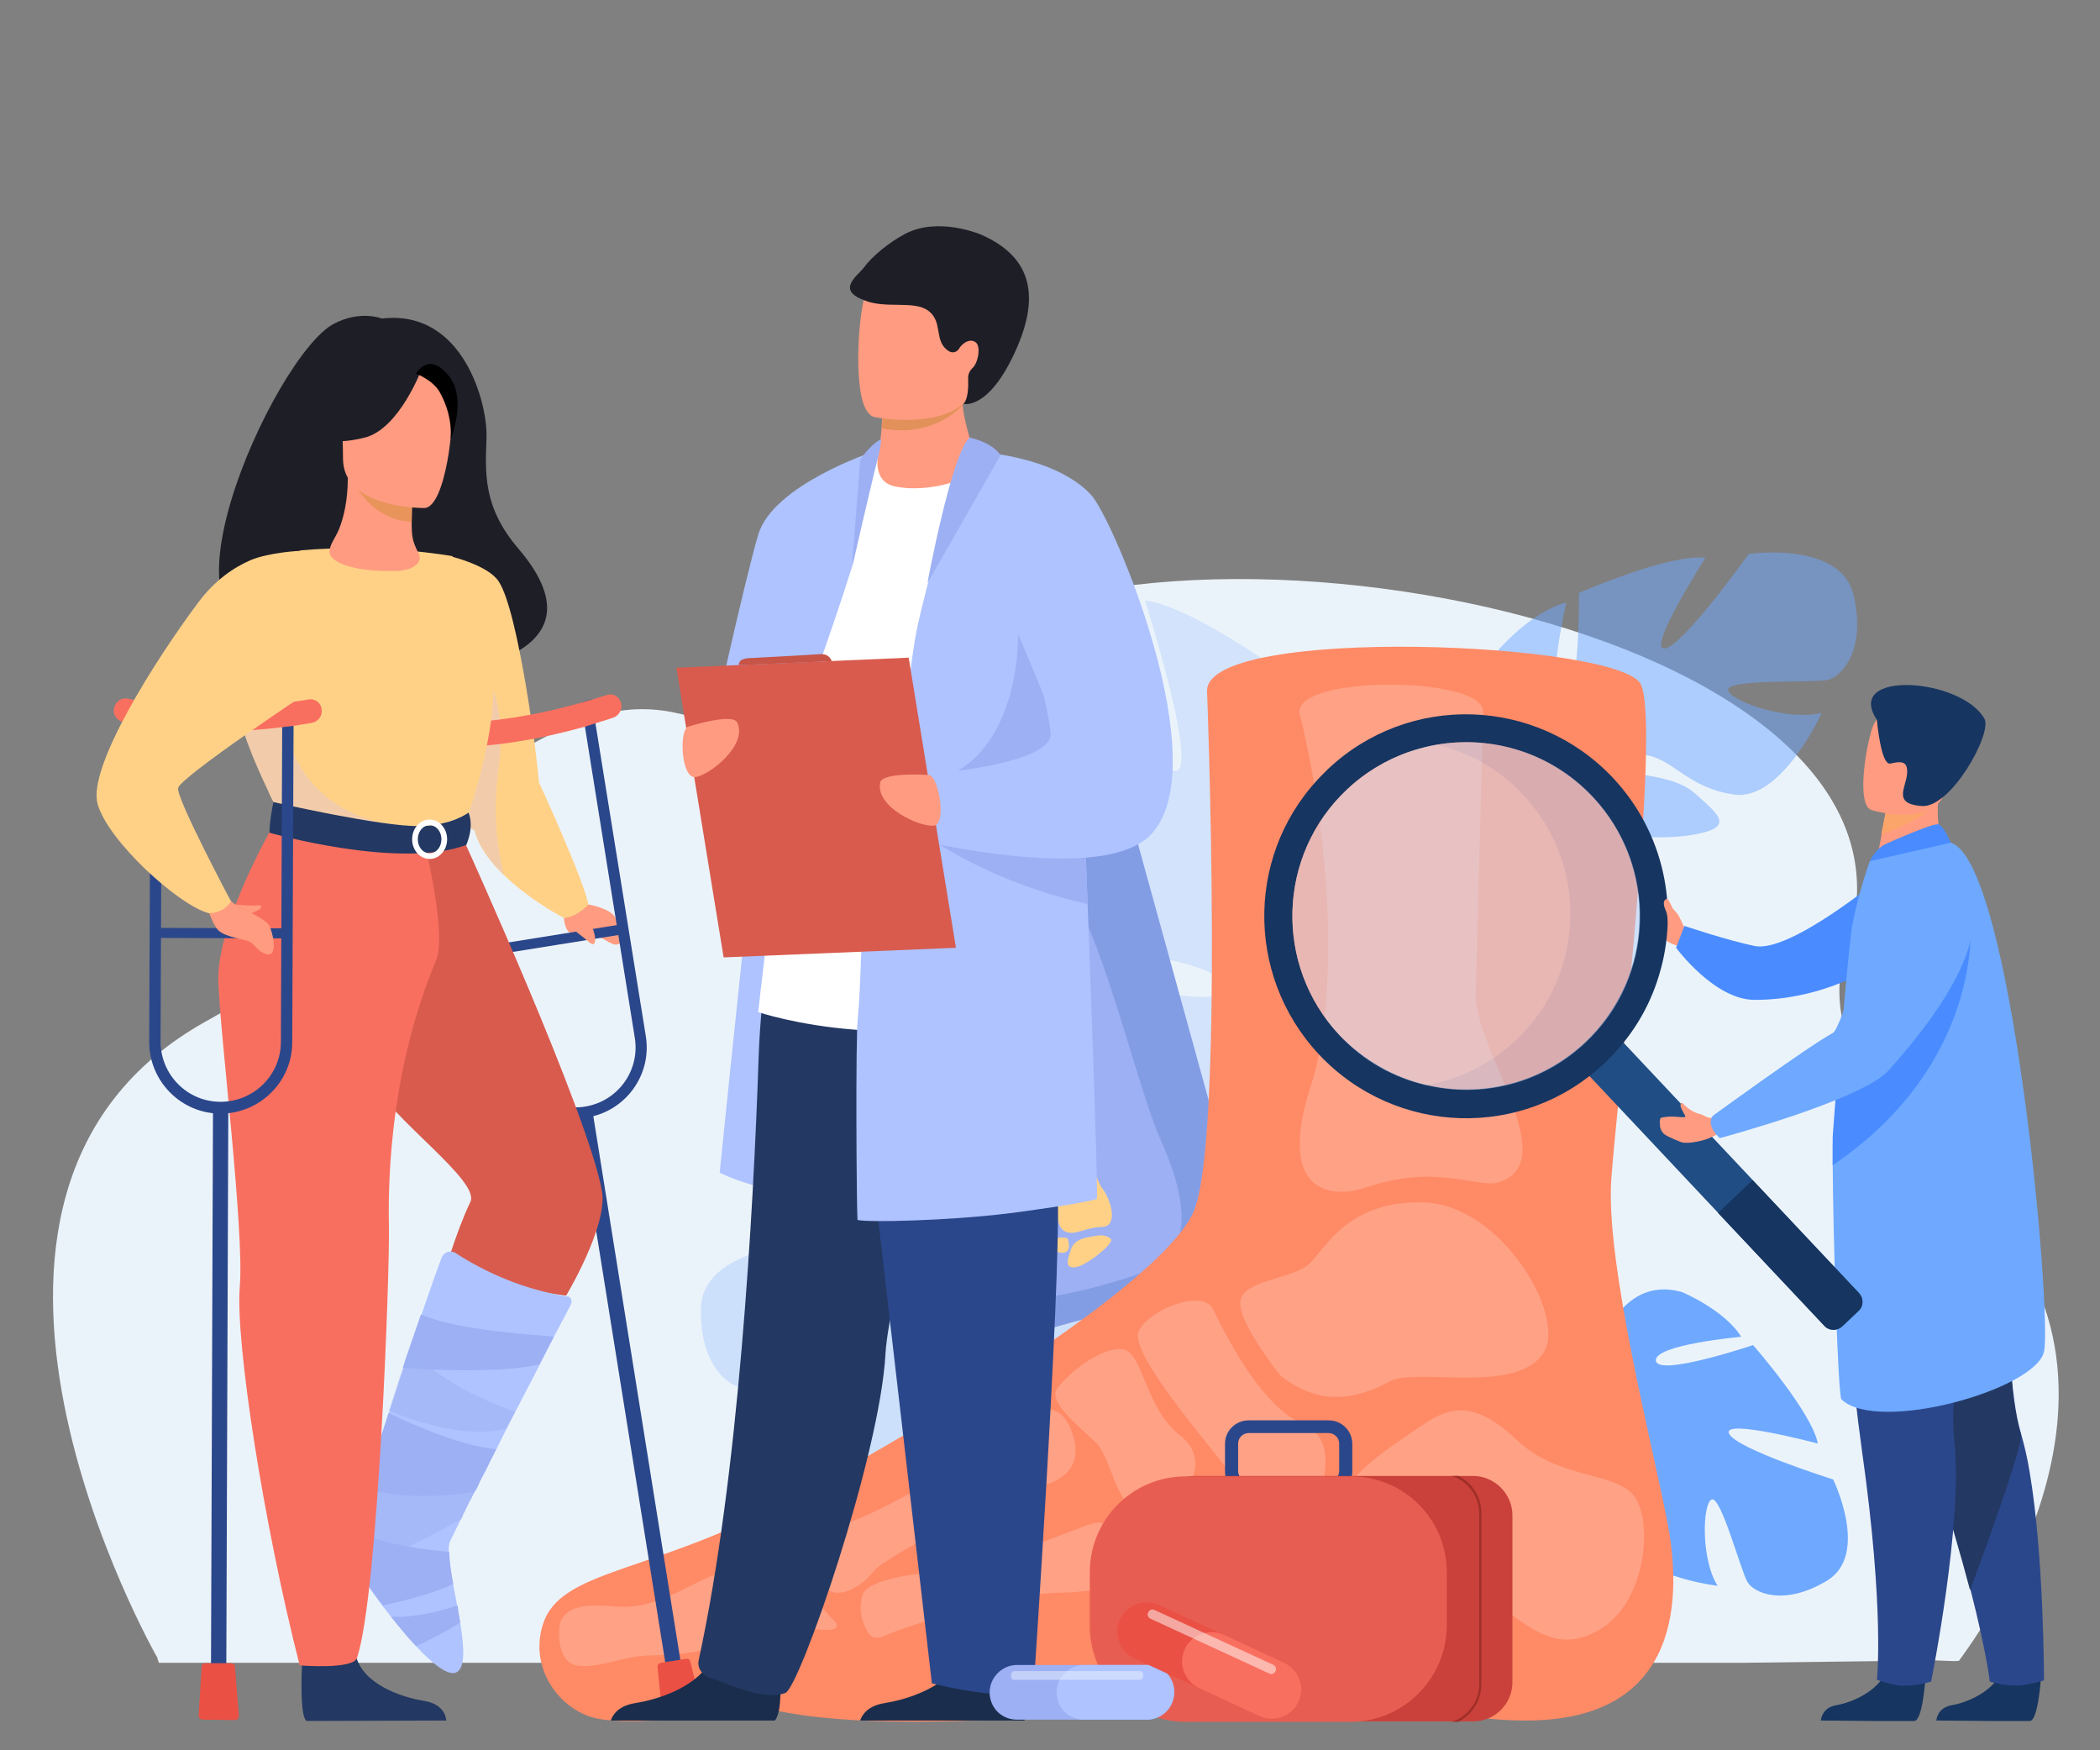 <?xml version="1.0" encoding="utf-8"?>
<!-- Generator: Adobe Illustrator 23.0.3, SVG Export Plug-In . SVG Version: 6.00 Build 0)  -->
<svg version="1.1" id="Calque_1" xmlns="http://www.w3.org/2000/svg" xmlns:xlink="http://www.w3.org/1999/xlink" x="0px" y="0px"
	 viewBox="0 0 480 400" style="enable-background:new 0 0 480 400;" xml:space="preserve">
<rect x="0" y="0" width="480" height="400" fill="#808080" stroke="none"/>
<style type="text/css">
	.st0{fill:#EBF3FA;}
	.st1{fill:#CDE0FB;}
	.st2{opacity:0.2;fill:#6EA9FF;enable-background:new    ;}
	.st3{opacity:0.5;fill:#6EA9FF;enable-background:new    ;}
	.st4{fill:#6EA9FF;}
	.st5{fill:#839DE5;}
	.st6{fill:#9DB0F4;}
	.st7{fill:#FFD187;}
	.st8{fill:#FF8A66;}
	.st9{opacity:0.4;}
	.st10{opacity:0.5;fill:#FFFFFF;enable-background:new    ;}
	.st11{fill:#FF9B80;}
	.st12{fill:#4A8CFF;}
	.st13{fill:#163560;}
	.st14{fill:#2B478B;}
	.st15{fill:#233862;}
	.st16{fill:#FCA56B;}
	.st17{fill:#1F4D84;}
	.st18{opacity:0.5;}
	.st19{fill:#B3CFF9;}
	.st20{fill:#D2E4FF;}
	.st21{fill:#1E1E27;}
	.st22{fill:#F2CCAA;}
	.st23{fill:#F96F5F;}
	.st24{fill:#EA5044;}
	.st25{fill:#D85B4E;}
	.st26{fill:#AEC3FF;}
	.st27{opacity:0.5;fill:#9DB0F4;enable-background:new    ;}
	.st28{fill:#FFFFFF;}
	.st29{fill:#E8945B;}
	.st30{fill:#1A2D4C;}
	.st31{fill:#E2915A;}
	.st32{fill:#C65447;}
	.st33{fill:#C9413A;}
	.st34{fill:#A02E28;}
	.st35{fill:#E85D52;}
	.st36{opacity:0.4;fill:#FFFFFF;enable-background:new    ;}
</style>
<path class="st0" d="M447.8,379.5c-0.2,0.4-8.6-0.4-8.7,0l-40.2,0.5h-13.2H267.8h-34.4h-90.7h-37.9H36.3c0,0-0.1-0.3-0.3-0.9V379
	v-0.1c-0.2-0.3-60.4-105.7,11.1-145.5c62.2-34.7,47.6-52,82.4-67.3c35.9-15.7,38,22.2,81.6-15.2c49.3-42.3,237-9,210.9,66.2
	c-7.1,20.6,11.5,42.1,24.2,52.5C499.9,313.5,448.1,378.8,447.8,379.5z"/>
<path class="st1" d="M160.2,299c0.3-13.3,22.3-14.6,22.3-14.6s19.7,18.3,24,17.8s-13.8-19-13.8-19c7.9-2.8,30.9,2.1,30.9,2.1
	s5,25.8,9,24.3S227,287,227,287c8.4,0.4,17.9,7.7,17.9,7.7c12.8,12.6-4.1,28.3-4.1,28.3s1.9,8.9,9.9,17.7l0,0c0,0,1.7,1.6,3.7,4.4
	l-2.1,0.5c-0.3-0.5-0.6-1-1-1.5l0,0l0,0c-0.2-0.3-0.6-0.7-1-1.2l0,0l0,0c-1-1.1-1.6-1.9-2.1-2.6l0,0c-2.9-3.5-7-8-9.2-8.7
	c0,0,0.2-0.4,0.2-1.1c-0.1,0.3-0.1,0.7-0.2,1.1c-1.7,8.7-19.6,14.5-30.3,14.9s-6.9-3.5-2.6-9.5c4.3-6,16.1-7.6,19-10.2
	c2.9-2.7-2.5-3.3-9.1-1.1c-6.6,2.2-8.4,9.8-19,13.5c-10.7,3.7-24.1-14.8-24.1-14.8c8.1,0.5,20.6-7,20.5-9.7s-20.1,2.5-23.4,2.4
	C166.9,317.2,159.9,312.3,160.2,299z"/>
<path class="st2" d="M200.9,136.3c10.5-19.8,44.6-5.1,44.6-5.1s15.8,42.4,22.6,44.9c6.8,2.5-6.4-38.9-6.4-38.9
	c13.9,1.8,44.8,26.4,44.8,26.4s-12,42.5-4.7,43.3c7.2,0.7,8.7-38.2,8.7-38.2c12.3,6.9,21.1,25.1,21.1,25.1
	c9.7,28.5-27.4,39.5-27.4,39.5s-3.8,14.8,1.5,34.1l0,0c0,0,1.4,3.6,2.3,9.5l-3.6-0.8c-0.1-1-0.2-2-0.3-3l0,0l0,0
	c-0.1-0.6-0.3-1.5-0.5-2.5l0,0l0,0c-0.6-2.4-1-4.2-1.2-5.4l0,0c-1.8-7.5-4.5-17.4-7.2-19.9c0,0,0.5-0.5,1.1-1.5
	c-0.4,0.5-0.7,1-1.1,1.5c-9.1,11.8-40.4,7-56.7-0.4s-7.8-10.5,3.2-16.3c11-5.7,29.9,0.7,36.3-1.1s-1.2-6.7-12.9-8.5
	c-11.6-1.7-19.9,8.4-38.8,6c-18.8-2.4-25-40.3-25-40.3c11.8,6.8,36.3,5,38.2,0.8s-32-11.4-37-14
	C197.2,168.8,190.4,156.1,200.9,136.3z"/>
<path class="st3" d="M423.7,136.1c-2.9-12.6-24-9.5-24-9.5s-15.1,21.2-19.2,21.6c-4.2,0.4,9.3-20.7,9.3-20.7c-8-1.1-28.9,8-28.9,8
	s0.3,25.5-3.8,24.8c-4.1-0.7,0.9-22.6,0.9-22.6c-7.9,2-15.5,10.8-15.5,10.8c-9.6,14.4,9.4,26.1,9.4,26.1s-0.1,8.8-5.9,18.7l0,0
	c0,0-1.3,1.8-2.7,4.9l2.1,0.1c0.2-0.6,0.4-1.1,0.6-1.6l0,0l0,0c0.2-0.3,0.4-0.8,0.7-1.3l0,0l0,0c0.7-1.2,1.2-2.2,1.5-2.8l0,0
	c2.1-3.9,5.1-9,7-10c0,0-0.2-0.3-0.4-1c0.1,0.3,0.3,0.6,0.4,1c3.3,7.9,21.4,9.9,31.6,8.2s5.9-4.7,0.6-9.5s-16.7-4-20-6
	c-3.3-1.9,1.7-3.6,8.4-2.8c6.7,0.8,9.8,7.6,20.7,9.1c10.8,1.4,19.9-18.7,19.9-18.7c-7.6,2-20.9-2.6-21.4-5.2
	c-0.4-2.6,19.5-1.6,22.7-2.3C420.9,154.7,426.6,148.7,423.7,136.1z"/>
<path class="st4" d="M417.5,361.3c10-5.9,1.5-23.2,1.5-23.2s-22.3-7-23.8-10.5s20.3,2.3,20.3,2.3c-1.3-7.1-14.8-22.5-14.8-22.5
	s-21.7,7.3-22.2,3.6c-0.6-3.7,19.5-5.5,19.5-5.5c-3.9-6.2-13.5-10.2-13.5-10.2c-15-4.3-19.7,15.2-19.7,15.2s-7.6,2.4-17.6,0.1l0,0
	c0,0-1.9-0.6-5-0.9l0.5,1.8c0.5,0,1.1,0,1.6,0.1l0,0l0,0c0.3,0,0.8,0.1,1.3,0.2l0,0l0,0c1.3,0.3,2.2,0.4,2.8,0.5l0,0
	c3.9,0.7,9.1,1.9,10.5,3.2c0,0,0.2-0.3,0.7-0.6c-0.2,0.2-0.5,0.4-0.7,0.6c-5.8,5-2.6,21.1,1.7,29.3c4.3,8.2,5.7,3.7,8.3-2.1
	c2.7-5.8-1.1-15.4-0.4-18.8c0.8-3.4,3.5,0.5,4.7,6.4c1.2,6-3.8,10.5-2.1,20.2c1.8,9.7,21.5,11.9,21.5,11.9
	c-3.8-5.9-3.5-18.6-1.4-19.7s6.7,16.3,8.2,18.8C400.8,364,407.6,367.2,417.5,361.3z"/>
<g>
	
		<rect x="196.4" y="185.5" transform="matrix(0.964 -0.266 0.266 0.964 -56.546 71.302)" class="st5" width="76.5" height="117.3"/>
	<path class="st6" d="M231.3,193.9c-0.9,0.2-11.6,1.9-21.3,6.5s-4.9,24.1-2,41.6s11.9,53.5,20.9,54.8c9,1.4,26.5-3.8,33.5-6.4
		s11.5-10.6,3.1-29.4C257.2,242.2,247.7,189.3,231.3,193.9z"/>
	<g>
		<path class="st7" d="M220.3,203.6c0,0,5.3,5.4,7.8,14.1c2.6,8.7,14.6,52.3,13.9,55.5c-0.7,3.2-0.6,7.4,1.6,8.3
			c2.2,0.9,4.5-1,8.3-1.1s2.1-6.3-0.1-9c-2.2-2.7-16.4-49.3-17.9-57.6s1.5-13-1.2-14.4s-2.8,1.3-6.2,1.6
			C222.9,201.3,219.8,199.9,220.3,203.6z"/>
		<path class="st7" d="M221.4,207.9c0,0-1-3.1-2.8-2.9c-1.7,0.2-3.1,0.8-2.7,2.5C216.3,209.1,221.1,209.5,221.4,207.9z"/>
		<path class="st7" d="M217.1,212.3c0,0,5.3,9.2,8.3,22.6c3,13.5,11.1,38.4,11.2,40.5c0.1,2.1,1.1,2.3,2.3,1.5
			c1.2-0.9-0.1-1.7-0.7-2.7c-0.6-1-16.4-57.3-16.6-59.6c-0.2-2.3-0.3-3.8-1.7-3.5C218.7,211.5,216.7,211.5,217.1,212.3z"/>
		<path class="st7" d="M254,283.3c0,0-0.8-1.3-3.3-0.9s-5.1,0.7-5.9,3.1c-0.8,2.4-1.5,4.4,1,4.1C248.3,289.3,254.2,284.5,254,283.3z
			"/>
		<path class="st7" d="M240.1,283.1c0.3,0,3.7-0.7,4,0.1c0.2,0.9,0.8,3-1.2,3.1C240.9,286.5,238.3,283.4,240.1,283.1z"/>
	</g>
</g>
<g>
	<path class="st8" d="M275.9,157.9c0,0,4,104-3.2,119.3c-7.2,15.3-53.7,44.9-93,65.9c-30.9,16.6-51.6,15.5-55.6,28.1
		c-3.4,10.6,4.5,20.4,13.2,21.7c13.3,2,34.5-3.3,39.1-2.2c17.5,4,44.7,3,71.7,1.1c11.7-0.8,22.3-2.8,33.5-5.3
		c22.9-5.2,42.2,6.8,67.4,6.7c35.8-0.1,35.3-29,32.1-45.4c-3.1-16.4-14.2-59.3-12.8-78.4c1.4-19.2,11.3-102.6,6.8-112.9
		C370.9,146.7,275.7,142.7,275.9,157.9z"/>
	<g class="st9">
		<path class="st10" d="M297.1,163.2c7.8,32.3,8.5,66.6,2.5,85c-8.3,25.7,5.9,25.5,12.6,23.2c16.6-5.7,25.7,0.5,30.7-1.3
			c14.3-5.1-6-30.4-5.6-43.1c0.4-12.7,1.5-57.6,1.7-64.3C339.4,154.4,295,154.2,297.1,163.2z"/>
		<path class="st10" d="M292.7,314.4c0,0-10.9-13.5-9-17.8s12-4.4,15.6-7.8s8.8-14.6,26.3-14s32.4,25.8,27.3,34.2
			c-6,9.9-29,3.4-35.2,6.7C311.4,319,302.5,322.2,292.7,314.4z"/>
		<path class="st10" d="M230.9,326.9c0,0-24.4,17.1-38.3,21.5c-13.9,4.4-5.9,10.6-3.9,14.1c2.1,3.5,8.2,0.3,10.9-3.3
			c2.7-3.6,31.2-18,37.6-19.4s10.6-5.2,7.7-12.8C242.1,319.3,235.7,321.8,230.9,326.9z"/>
		<path class="st10" d="M165,359.4c-6,1.4-14,8.3-23.4,7.8c-3.7-0.2-11-1.4-13.3,3c-0.9,1.8-1.2,10,4,10.5c5.3,0.5,9.8-2.3,16.8-2.4
			s19.4-1.2,19.8-6.5C169.3,366.5,168.4,358.7,165,359.4z"/>
		<path class="st10" d="M308.5,339.9c0,0-5.5,7.9-1.8,12.8c3.6,4.9,17.1,2,29,9.4c12,7.4,18.4,17,29.8,10.4s12.6-26.8,7.2-31.5
			s-16.9-3.3-26.1-12s-14.9-7.8-21.2-3.5C319.1,329.7,309.5,336.1,308.5,339.9z"/>
		<path class="st10" d="M241.6,317.4c2.5-3.5,9.6-9.3,14.7-9.1c5,0.2,5.2,13.4,13.5,19.8c7,5.4,2.4,14.7-6.2,17
			c-8.6,2.4-8.9-11.2-13.1-15.4C247.5,326.7,239.4,320.5,241.6,317.4z"/>
		<path class="st10" d="M277.2,299c0,0,9.8,21.9,20.2,26.2c10.4,4.4,2.9,16.6,3.7,24.7s0.6,12-8.4,12.2s-5.9-17.7-10.7-24.4
			c-4.8-6.7-24.3-28.6-21.7-33.6C262.9,299.2,274.5,294.6,277.2,299z"/>
		<path class="st10" d="M197.2,364.5c0,0-1.2,3,0.2,6.5s2.4,4,5.6,2.5c3.1-1.4,26.5-9.3,39-9.5c12.5-0.3,18-2.9,14.8-8.8
			c-3.1-5.9-3.7-8.3-7.8-6.8c-4.1,1.4-25.8,10.3-35.7,11C203.5,360,197.5,362.4,197.2,364.5z"/>
		<path class="st10" d="M190.7,370.4c0,0-5.9-5.8-7.4-10s-2.7-3.9-5.2-3.3s-7.3,0.1-6.9,1.6c0.4,1.5,3.9,13.1,7.6,14.5
			c3.8,1.4,5.5-1.2,8.6-0.8S192.3,372.1,190.7,370.4z"/>
	</g>
</g>
<g>
	<path class="st11" d="M385,212c0,0-0.8-1.8-1.3-2.7s-2.8-3.4-3.2-2.8c-0.4,0.6-1.9,4.5-1.1,5.5c0.8,1.1-0.1,3,4,4.1L385,212z"/>
	<path class="st12" d="M430,200.5c0,0-20.8,17.3-28.9,15.7c-6.3-1.3-16.1-4.6-16.1-4.6l-1.9,5c0,0,8.7,11.8,17.8,11.9
		c14.2,0.1,24.7-6.2,24.7-6.2L430,200.5z"/>
	<path class="st13" d="M466.5,383.4c0,0-0.6,9.7-2.5,9.9c-0.3,0-9.5,0-9.5,0l-11.9-0.1c0,0,0.1-2.9,3.5-3.5c3.5-0.6,9.3-3,11.4-7.6
		C459.7,377.3,466.5,383.4,466.5,383.4z"/>
	<path class="st14" d="M467.2,384c0,0-3.6,1.2-6.4,1.2c-3.1,0-6-0.9-6-0.9s-0.7-6.6-4.4-21c-2-7.6-4.8-17.3-8.7-29.5
		c-11-33.5-14.4-53.1-14.7-54.9c0-0.1,0-0.1,0-0.1l0,0l33.8-14.9c0,0-4.2,46.2,1.2,63.9c0.7,2.5,1.4,5.4,1.9,8.5
		C467.2,355.5,467.2,384,467.2,384z"/>
	<path class="st15" d="M450.3,363.4c-2-7.6-4.8-17.3-8.7-29.5c-11-33.5-14.4-53.1-14.7-54.9c0-0.1,0-0.1,0-0.2l33.8-14.9
		c0,0-4.2,46.2,1.2,63.9C462.7,330.3,450.3,363.4,450.3,363.4z"/>
	<path class="st13" d="M440.1,383.4c0,0-0.6,9.7-2.5,9.9c-0.3,0-9.5,0-9.5,0l-11.9-0.1c0,0,0.1-2.9,3.5-3.5c3.5-0.6,9.3-3,11.4-7.6
		C433.3,377.3,440.1,383.4,440.1,383.4z"/>
	<path class="st14" d="M420.9,265c0,0-0.4,29.9,4.7,66.6c5.2,36.7,3.4,52.3,3.4,52.3s3.6,1.2,5,1.3c3.7,0.3,7.4-0.9,7.4-0.9
		s7.4-36.7,5.3-55.1s10.1-63.1,10.1-63.1L420.9,265z"/>
	<path class="st11" d="M444.9,195l-6.6,4.3l-9.5-1.8c0.1-0.8,0.8-4,1.3-6.9c0-0.2,0.1-0.3,0.1-0.5c0.5-2.5,0.9-4.6,0.9-4.6l8.9-3.9
		l3.3-1.5c0,0.1-0.3,2.7-0.3,3.1C442.4,190.3,444.9,195,444.9,195z"/>
	<path class="st4" d="M418.9,266.3c0.1,15.8,1.2,52.7,2,53.5c8.2,7.9,44.4-2.2,46.3-10.9c1.9-8.7-7.3-112.1-21.3-116.3
		c-2.9-0.9-18.5,4.2-18.5,4.2s-2.4,6.4-4,14.5c-0.6,3-2.5,24.6-3.7,38.9c-0.3,3.8-0.5,7.2-0.7,9.5
		C418.9,260.7,418.9,263.1,418.9,266.3z"/>
	<path class="st16" d="M442.3,183.5c-2,3.3-9.3,6.2-12.3,7.2c0-0.2,0.1-0.3,0.1-0.5c0.5-2.5,0.9-4.6,0.9-4.6l8.9-3.9
		C442,181.7,443.2,182.1,442.3,183.5z"/>
	<path class="st11" d="M427.7,185.1c0,0,14.4,4.5,17-4.5c2.7-9,6.3-14.5-2.8-17.7c-9.1-3.2-11.9-0.3-13.5,2.4
		C426.9,168.1,424,183.7,427.7,185.1z"/>
	<path class="st13" d="M429,164.5c0,0,0.9,10.5,3.1,10s4.1-0.8,3.8,2.4c-0.3,3.2-3.3,6.8,3.3,7.3c6.7,0.6,16.2-16.6,14.4-19.9
		C448.4,154.9,421.4,153,429,164.5z"/>
	<path class="st12" d="M431.2,192.8c0.2-0.1,10.7-4.8,11.9-4.4c1.2,0.4,2.8,4.2,2.8,4.2l-18.5,4.2
		C427.3,196.8,428.8,193.8,431.2,192.8z"/>
	<g>
		<path class="st17" d="M361.6,244.1L417,303c1.1,1.2,2.9,1.2,4.1,0.1l3.7-3.5c1.2-1.1,1.2-2.9,0.1-4.1l-55.4-58.9
			c-1.1-1.2-2.9-1.2-4.1-0.1l-3.7,3.5C360.6,241.1,360.5,242.9,361.6,244.1z"/>
		<path class="st13" d="M392.7,277.2L417,303c1.1,1.2,2.9,1.2,4.1,0.1l3.7-3.5c1.2-1.1,1.2-2.9,0.1-4.1l-24.3-25.8L392.7,277.2z"/>
		<path class="st13" d="M301.5,241c17.5,18.6,46.7,19.5,65.2,2c6.1-5.7,10.3-12.7,12.5-20.1c4.7-15.3,1.2-32.6-10.5-45.1
			c-17.5-18.6-46.7-19.5-65.2-2c-0.2,0.2-0.5,0.5-0.7,0.7C284.9,194,284.3,222.6,301.5,241z M307.9,180.4c4.1-3.9,8.9-6.7,13.9-8.5
			c2.1-0.7,4.3-1.3,6.5-1.7c12.7-2.2,26.2,1.8,35.7,11.9c8.1,8.6,11.6,19.9,10.6,30.8c-0.8,9.3-5,18.4-12.3,25.3
			c-10.1,9.5-23.9,12.7-36.4,9.7c-7.3-1.7-14.2-5.6-19.8-11.4C291.2,220.6,291.9,195.4,307.9,180.4z"/>
		<g class="st18">
			<path class="st19" d="M306.2,236.6c5.5,5.9,12.4,9.7,19.8,11.4c12.6,3,26.3-0.2,36.4-9.7c16-15,16.7-40.2,1.7-56.2
				c-9.5-10.1-23-14.1-35.8-11.9c-7.4,1.3-14.5,4.7-20.4,10.2C291.9,195.4,291.2,220.6,306.2,236.6z"/>
			<path class="st20" d="M306.2,236.6c5.5,5.9,12.4,9.7,19.8,11.4c7.4-1.3,14.5-4.7,20.4-10.2c16-15,16.8-40.2,1.7-56.2
				c-5.5-5.9-12.4-9.7-19.7-11.4c-7.4,1.3-14.5,4.7-20.4,10.2C291.9,195.4,291.2,220.6,306.2,236.6z"/>
		</g>
	</g>
	<path class="st12" d="M418.9,266.3c34.3-23.2,31.5-55.2,31.5-55.2c-13.4,7.6-26.7,25.4-30.8,39.2c-0.3,3.8-0.5,7.2-0.7,9.5
		C418.9,260.7,418.9,263.1,418.9,266.3z"/>
	<g>
		<path class="st11" d="M388.6,254.6c-2.3-0.5-3.8-2.3-4.1-2.6c0,0-1,0.1,0.2,2.1c0.1,0.2,0.3,0.6,0.5,0.9c0.1,0.1,0,0.3-0.2,0.3
			c-1.3,0.1-2.6-0.4-5.2,0.1c-0.4,0.1-0.5,0.9-0.4,1.3c0,0.6,0,1.3,0.7,2.2c0.4,0.5,1.6,1.1,4.1,2.1c1,0.4,3.7,0.1,6.3-0.8l2.1-1
			l-0.6-3.9l-0.5,0.1C390.5,255.8,389.5,254.8,388.6,254.6z"/>
		<path class="st4" d="M440.3,196.8c0,0,29.2,5.6-8.6,47.8c-6,6.8-38.6,15.5-38.6,15.5s-3.3-2.8-1.6-5.1c0,0,22.4-16.3,27.4-18.9
			c2.2-1.2,8.6-26,12.2-32C434.7,198.1,440.3,196.8,440.3,196.8z"/>
	</g>
	<path class="st11" d="M384.2,212.6c0,0-1-1.8-1.1-2.8c-0.2-1-1.4-3.8-1.9-4.3c-0.2-0.2-0.9,0.1-0.9,0.9c0,0.4,0.1,1,0.5,1.8
		c0.5,1.3,0.4,3.1,0.6,3.7C381.7,213.4,384.2,212.6,384.2,212.6z"/>
</g>
<g>
	<path class="st11" d="M134.5,206.7c0,0,5.2,0.9,6.2,3.1c1,2.2,2.3,4.8,0.9,5.8c-1.3,1.1-3.5-1.4-5.5-1.7c-1.9-0.3-4.5,0.1-5.8-0.7
		s-1.4-3.4-1.4-3.4L134.5,206.7z"/>
	<path class="st7" d="M134.5,206.7c0,0-2.4,2.8-5.6,3.1c0,0-7.7-4-13.7-9.8l0,0c-3.1-3-5.8-6.5-6.7-10.2c0-0.1-0.1-0.2-0.1-0.4
		c-0.3-1.2,2-3.6,4.9-5.8c3.5-2.6,7.8-4.9,10-4.6C123.3,179,133.4,201,134.5,206.7z"/>
	<path class="st21" d="M65.8,142.9c-1.2-2.3,25.8-10.5,26.3,12c0,0,50.6-1.2,26.4-29.5c-8.4-9.8-7.5-17.8-7.3-25.4
		c0.3-7.5-5.2-29.4-23.9-27.2c0,0-4.9-2-11,1.2C62.4,81.3,31.2,151.2,65.8,142.9z"/>
	<path class="st7" d="M113.7,190.9c-1,0-1.8-0.1-2.5-0.2c-1-0.1-1.9-0.4-2.7-0.9c-3.5-1.8-5.1-6-6.8-9.8c-0.8-1.8-1.7-3.6-2.8-5
		c-3.2-4.1,2.7-19.6,2.7-19.6l1.6-28.2c0,0,8.4,2,10.8,5.7c4.5,6.8,8.9,40.8,9.2,46.1C124,189.6,117.9,191,113.7,190.9z"/>
	<path class="st22" d="M115.2,200c-3.1-3-5.8-6.5-6.7-10.2c-3.5-1.8-5.1-6-6.8-9.8c-0.6-12.3,1.5-27.8,5.9-27.1
		c6.4,1,7.8,12.3,6.2,24.1c-0.3,2.3-0.4,4.5-0.5,6.7c0,2.6,0.1,5.1,0.3,7.3C114.2,196.2,115.2,199.9,115.2,200z"/>
	<g>
		<g>
			<path class="st14" d="M132.8,160.6l0.9,5.5l11.4,71.1c1.2,7.5-3.9,14.5-11.4,15.7s-14.5-3.9-15.7-11.4l-2.6,0.4
				c1.4,8.9,9.8,15,18.7,13.5c8.9-1.4,15-9.8,13.5-18.7l-11.5-71.4l-0.9-5.5L132.8,160.6z"/>
		</g>
		<g>
			<path class="st23" d="M141.9,160.5c0.5,1.4-0.3,3-1.7,3.5s-2.8,0.9-4.1,1.3c-0.8,0.3-1.7,0.5-2.5,0.8c-5.4,1.5-10.4,2.6-14.9,3.3
				c-4.7,0.8-8.8,1.1-12.1,1.3c-0.9,0.1-1.8,0.1-2.6,0.1c-3.8,0.1-6,0-6.3-0.1c-1.5-0.1-2.6-1.4-2.5-2.9s1.4-2.6,2.9-2.5
				c0.1,0,1.9,0.1,5,0c0.8,0,1.7-0.1,2.6-0.1c6.3-0.3,15.9-1.4,27.1-4.6c0.6-0.2,1.1-0.3,1.7-0.5c0.3-0.1,0.5-0.2,0.8-0.2
				c1-0.3,2.1-0.7,3.2-1C139.9,158.3,141.5,159.1,141.9,160.5z"/>
		</g>
		
			<rect x="142.5" y="253.1" transform="matrix(0.987 -0.158 0.158 0.987 -48.709 26.877)" class="st14" width="3.5" height="131.8"/>
		<path class="st24" d="M159.7,391.8l-7.3,1.1c-0.5,0.1-1-0.3-1-0.8l-1.1-11.1c0-0.5,0.3-0.9,0.8-1l5.7-0.9c0.5-0.1,0.9,0.2,1,0.7
			l2.7,10.9C160.6,391.2,160.3,391.7,159.7,391.8z"/>
		
			<rect x="112.7" y="213.6" transform="matrix(0.987 -0.158 0.158 0.987 -32.404 22.946)" class="st14" width="30.1" height="2.3"/>
	</g>
	<path class="st25" d="M106.5,193.1c0,0,27.9,61.4,31.1,79.1c1.4,7.9-8.2,23.9-8.2,23.9l-28.2-3.9c0,0,2.9-10.4,6.3-17.5
		c2.4-4.8-18-18.8-23.5-28.9c-1.7-3-8.1-11.7-8.1-11.7l12.2-41.9L106.5,193.1z"/>
	<g>
		<path class="st26" d="M130.5,298.1c-0.8,1.6-2.2,4.2-3.9,7.4l-3.2,6.3c-1.7,3.4-3.7,7.1-5.6,10.8c-0.2,0.3-0.3,0.6-0.5,0.9
			c-0.5,1-1,2-1.5,3c-0.8,1.6-1.6,3.2-2.4,4.8c-0.2,0.4-0.4,0.8-0.6,1.2c-0.5,0.9-1,1.9-1.4,2.8c-0.4,0.8-0.8,1.6-1.2,2.3
			c-0.3,0.6-0.6,1.1-0.8,1.7c-0.2,0.4-0.4,0.8-0.6,1.2c-0.1,0.1-0.1,0.2-0.2,0.3c-0.1,0.1-0.1,0.2-0.2,0.3c-0.1,0.2-0.2,0.4-0.3,0.6
			c0,0,0,0.1-0.1,0.1c-0.1,0.2-0.2,0.4-0.3,0.7c0,0,0,0.1-0.1,0.1c-0.4,0.7-0.7,1.4-1,2c0,0.1-0.1,0.1-0.1,0.2
			c-0.1,0.2-0.2,0.4-0.3,0.7c0,0,0,0.1-0.1,0.1c-0.2,0.3-0.3,0.6-0.4,0.9s-0.3,0.6-0.4,0.8l0,0c-1.2,2.5-2.1,4.2-2.4,4.9
			c-0.3,0.6-0.4,1.6-0.3,2.7c0.1,1.9,0.5,4.5,1,7.3c0.3,1.6,0.6,3.2,0.9,4.8c0.2,1.3,0.5,2.7,0.7,3.9c0.9,5.5,1.2,10.3-0.9,11.3
			c-1.8,0.9-5.4-1.9-9.2-6c-0.8-0.9-1.7-1.8-2.5-2.8c-1.1-1.3-2.2-2.6-3.2-3.9c-0.6-0.8-1.3-1.6-1.9-2.4c-2.3-3.1-4.4-6-5.7-8.2
			c-0.6-1-1.1-1.8-1.4-2.4c-0.1-0.1-0.1-0.3-0.1-0.5c0-0.1,0-0.2,0-0.3l0,0c0-0.2,0-0.4,0-0.6c0-0.1,0-0.1,0-0.2v-0.1v-0.1
			c0-0.2,0-0.4,0.1-0.6c0-0.1,0-0.2,0-0.3c0-0.1,0-0.2,0-0.3c0-0.2,0-0.3,0.1-0.5c0-0.1,0-0.1,0-0.2s0-0.1,0-0.2s0-0.2,0.1-0.4
			c0-0.2,0.1-0.5,0.1-0.8l0,0c0-0.1,0.1-0.3,0.1-0.4c0.1-0.3,0.1-0.5,0.2-0.8c0.3-1.3,0.6-2.8,1-4.4c0.1-0.6,0.3-1.2,0.5-1.8
			c0.1-0.3,0.2-0.7,0.3-1c0.2-0.6,0.4-1.3,0.5-1.9c0.1-0.2,0.1-0.5,0.2-0.7v-0.1c0.1-0.2,0.1-0.4,0.2-0.6c0.6-2.1,1.3-4.4,2-6.7
			c0.8-2.7,1.7-5.5,2.6-8.3c0.2-0.5,0.3-1,0.5-1.6l0,0c0.1-0.2,0.1-0.3,0.2-0.5c1.1-3.3,2.1-6.6,3.2-9.8c0.5-1.5,1-2.9,1.4-4.3
			c0.9-2.8,1.8-5.4,2.7-7.9c1.9-5.7,3.6-10.4,4.6-13.1c0.5-1.4,2.1-1.9,3.3-1.1c1.8,1.2,3.6,2.2,5.3,3.1c9.1,4.8,16.7,6.2,20.1,6.8
			C130.4,296.2,130.9,297.2,130.5,298.1z"/>
		<path class="st6" d="M126.6,305.5c-2.2-0.4-21.1-1.1-30.4-5.1c-0.8,2.5-1.8,5.1-2.7,7.9c-0.5,1.4-1,2.8-1.4,4.3
			c1.9,0.1,4.3,0.3,6.9,0.4c7.9,0.3,18,0.3,24.3-1.2L126.6,305.5z"/>
		<path class="st27" d="M115.7,326.5c-9.1,2.3-20.7-1.6-26.8-4.1c1.1-3.3,2.1-6.6,3.2-9.8c0.5-1.5,1-2.9,1.4-4.3
			c1.8,1.8,3.6,3.3,5.5,4.7c7.4,5.5,14.8,8.2,18.8,9.6C116.8,324.7,116.3,325.4,115.7,326.5z"/>
		<path class="st27" d="M112.8,332.4c-0.5,0.9-1,1.9-1.4,2.8c-0.4,0.8-0.8,1.6-1.2,2.3c-0.3,0.6-0.6,1.1-0.8,1.7
			c-0.2,0.4-0.4,0.8-0.6,1.2c-0.1,0.1-0.1,0.2-0.2,0.3c-0.1,0.1-0.1,0.2-0.2,0.3c-0.1,0.2-0.2,0.5-0.3,0.7c-0.1,0.2-0.2,0.4-0.3,0.7
			c0,0,0,0.1-0.1,0.1c-0.4,0.7-0.7,1.4-1,2c0,0.1-0.1,0.1-0.1,0.2c-0.1,0.2-0.2,0.4-0.3,0.7c0,0,0,0.1-0.1,0.1
			c-0.2,0.3-0.3,0.6-0.4,0.9s-0.3,0.6-0.4,0.8l0,0c-3.8,2.1-8.2,4.4-12.3,6.4c-4.4,2.2-8.6,4.1-11.2,5.3c-0.6-1-1.1-1.8-1.4-2.4
			c-0.1-0.1-0.1-0.3-0.1-0.5c0-0.1,0-0.2,0-0.3l0,0c0-0.2,0-0.4,0-0.6c0-0.1,0-0.1,0-0.2v-0.1v-0.1c0-0.2,0-0.4,0.1-0.6
			c0-0.1,0-0.2,0-0.3c0-0.1,0-0.2,0-0.3c0-0.2,0-0.3,0.1-0.5c0-0.1,0-0.1,0-0.2s0-0.1,0-0.2s0-0.2,0.1-0.4c0-0.2,0.1-0.5,0.1-0.8
			l0,0c0-0.1,0.1-0.3,0.1-0.4c0.1-0.3,0.1-0.5,0.2-0.8c0.3-1.3,0.6-2.8,1-4.4c0.2-0.6,0.3-1.2,0.5-1.8c0.1-0.3,0.2-0.7,0.3-1
			c0.2-0.6,0.4-1.3,0.5-1.9c0.1-0.2,0.1-0.5,0.2-0.7v-0.1c3.9-0.3,8.6-1.3,13.4-2.6C102.4,336,108.1,334.1,112.8,332.4z"/>
		<path class="st6" d="M105.2,370.8c-3.1,2-7,4-10.1,5.4c-0.8-0.9-1.7-1.8-2.5-2.8c-1.1-1.3-2.2-2.6-3.2-3.9
			c5.8,0.2,11.7-1.4,15.2-2.6C104.7,368.2,105,369.5,105.2,370.8z"/>
		<path class="st6" d="M113.4,331.2c-0.2,0.4-0.4,0.8-0.6,1.2c-0.5,0.9-1,1.9-1.4,2.8c-0.4,0.8-0.8,1.6-1.2,2.3
			c-0.3,0.6-0.6,1.1-0.8,1.7c-0.2,0.4-0.4,0.8-0.6,1.2c-0.1,0.1-0.1,0.2-0.2,0.3c-0.1,0.1-0.1,0.2-0.2,0.3l0,0
			c-5.4,0.8-16,1.8-24.9-0.8v-0.1c0.1-0.2,0.1-0.4,0.2-0.6c0.6-2.1,1.3-4.4,2-6.7c0.8-2.7,1.7-5.5,2.6-8.3c0.2-0.5,0.3-1,0.5-1.6
			l0,0C94.3,325.6,105.5,330.5,113.4,331.2z"/>
		<path class="st6" d="M103.6,362c-4.7,2.2-11.5,3.9-16.1,4.9c-2.3-3.1-4.4-6-5.7-8.2c-0.6-1-1.1-1.8-1.4-2.4
			c-0.4-0.8-0.1-3.1,0.6-6.4c7.8,3.5,18,4.4,21.7,4.8C102.7,356.7,103.1,359.3,103.6,362z"/>
	</g>
	<path class="st15" d="M69.7,370.1c0,0-2,21.9,0.4,23.2l31.9-0.1c0,0,0-3.7-5.1-4.5s-14.1-3.8-15.6-10.5
		C79.7,371.5,69.7,370.1,69.7,370.1z"/>
	<path class="st7" d="M55.1,152.4c0,0,5.7,27.2,6.5,29c1.9,4.4,4.1,5.1,4.1,5.1l16.7,4.1l5.9,1.4l18.6-5.5c0,0,8.5-23.6,5.1-36.9
		c-3.4-13.3-8.6-22.5-8.6-22.5s-16.3-3-34.9-1.3L55.1,152.4z"/>
	<path class="st22" d="M53.4,155.8c0,9.3,7.4,23.8,8.2,25.6c1.9,4.4,4.1,5.1,4.1,5.1l16.7,4.1l11.8-1.9c0,0-29.4,1.4-30.3-32
		L53.4,155.8z"/>
	<path class="st23" d="M61.6,190.2c0,0-12.2,21.5-11.7,34.3s6,57.1,4.9,69.7c-1,12.7,5.5,54.3,13.7,86.4c0,0,12.2,1,13.1-1.7
		c4.9-14.7,7.5-88.9,7.3-98.2c-0.1-6.6-0.7-33.9,10.8-61.3c2.7-6.6-3.6-30.7-3.6-30.7L61.6,190.2z"/>
	<path class="st15" d="M107.1,185.7c0,0-3.7,2.9-11,3.1c-8.8,0.2-33.6-5.5-33.6-5.5s-0.9,4.1-0.9,7c0,0,29.6,8.5,45,2.8
		C106.5,193.1,108.5,189.3,107.1,185.7z"/>
	<g>
		<path class="st28" d="M94.2,191.8c0-2.5,1.8-4.5,4-4.5s4,2,4,4.5s-1.8,4.5-4,4.5S94.2,194.3,94.2,191.8z M95.5,191.8
			c0,1.8,1.2,3.2,2.7,3.2s2.7-1.4,2.7-3.2s-1.2-3.2-2.7-3.2S95.5,190,95.5,191.8z"/>
	</g>
	<g>
		<g>
			<path class="st14" d="M64.5,160.6v5.5l-0.3,72c0,7.6-6.2,13.7-13.8,13.7s-13.7-6.2-13.7-13.8l0.3-71.7v-5.5
				c-0.9-0.1-1.8-0.2-2.6-0.3v5.6l-0.3,72c0,9,7.3,16.4,16.3,16.4s16.4-7.3,16.4-16.3l0.3-72.3v-5.6L64.5,160.6z"/>
		</g>
		<g>
			<path class="st23" d="M73.5,162c0.3,1.5-0.7,2.9-2.2,3.2c-1.4,0.2-2.9,0.5-4.3,0.7c-0.9,0.1-1.7,0.2-2.6,0.3
				c-5.6,0.7-10.7,0.9-15.3,0.9c-4.8,0-8.9-0.3-12.2-0.7c-0.9-0.1-1.8-0.2-2.6-0.3c-3.7-0.5-5.9-1-6.2-1.1c-1.5-0.4-2.4-1.8-2-3.3
				s1.8-2.4,3.3-2c0.1,0,1.8,0.4,4.9,0.9c0.8,0.1,1.7,0.2,2.6,0.3c6.2,0.7,15.9,1.2,27.5-0.2c0.6-0.1,1.2-0.1,1.8-0.2
				c0.3,0,0.5-0.1,0.8-0.1c1.1-0.2,2.2-0.3,3.3-0.5C71.9,159.5,73.3,160.5,73.5,162z"/>
		</g>
		
			<rect x="-15.7" y="317" transform="matrix(3.572427e-03 -1 1 3.572427e-03 -268.729 367.714)" class="st14" width="131.8" height="3.5"/>
		<path class="st24" d="M53.7,393.1l-7.4-0.1c-0.5,0-0.9-0.4-0.9-1l0.7-11.1c0-0.5,0.4-0.9,0.9-0.8h5.8c0.5,0,0.9,0.4,0.9,0.8
			l0.9,11.2C54.6,392.7,54.2,393.1,53.7,393.1z"/>
		
			<rect x="49.6" y="198.2" transform="matrix(3.566506e-03 -1 1 3.566506e-03 -162.68 263.241)" class="st14" width="2.3" height="30.1"/>
	</g>
	<path class="st11" d="M51.4,204.3c0,0,1.3,1.5,1.6,1.8c1.6,1.5,7.9,3.7,8.7,5.7c1.3,3.5,1.2,6.6-0.5,6.3c-2.2-0.4-2.8-2.2-4.2-2.9
		s-5.1-0.9-7-2.5c-1.2-1-2.5-4.9-2.5-4.9L51.4,204.3z"/>
	<path class="st11" d="M53.8,206.7c0,0,3.5,0.4,5,0.2s0.8,0.9,0.2,1.1c-0.5,0.2-1.5,0.7-1.5,0.7L53.8,206.7z"/>
	<path class="st7" d="M68.4,125.9c0,0-6.7,0.3-11.1,2.1c-3.9,1.7-8.2,4.6-12,9.7c-9.8,13.1-25.3,37.6-23,46
		c2.3,8.4,18.4,23.1,25.4,25c0,0,1.1,0.1,2.5-0.5c2-0.9,2.6-2.2,2.6-2.2s-12.5-23.5-12.1-25.9c0.5-2.5,30.4-22.5,32.7-23.8
		C75.9,154.9,68.4,125.9,68.4,125.9z"/>
	<path class="st11" d="M75.3,126.1c0.1-1.8,1.3-3,2.2-5.2c1.1-2.7,2-6.7,2-11.7l0.8,0.1l14.1,2.4c0,0-0.3,3.9-0.3,7.5v0.1
		c0,3.2,0.1,4.3,1.6,7.2c1,1.9-1,3.9-5.3,4C78.9,130.7,75.2,127.8,75.3,126.1z"/>
	<path class="st29" d="M94.4,111.7c0,0-0.3,3.9-0.3,7.5c-7.9-0.2-12.1-6.5-13.8-9.9L94.4,111.7z"/>
	<path class="st11" d="M97.1,116.1c0,0-18.7,0.3-18.7-11.3S76,85.3,87.9,84.7c11.9-0.7,14.3,3.8,15.2,7.6
		C104,96.1,101.9,115.7,97.1,116.1z"/>
	<path class="st21" d="M96.4,84.3c0,0-5.1,13.7-13,15.7s-11.3-0.1-11.3-0.1s6-4.8,7.3-13.1C79.4,86.8,92.5,77.8,96.4,84.3z"/>
	<path d="M95.1,85.4c0,0,3.8,1.4,5.4,4.2c1.5,2.7,2.8,6.3,2.5,10.7c0,0,3.9-9.3-0.5-14.5C97.9,80.2,95.1,85.4,95.1,85.4z"/>
	<path class="st11" d="M130.5,210.7c0,0-0.1,1.3,1.9,2.8c2,1.4,3,2.9,3.5,2s-0.4-3.5-0.8-4.2C134.7,210.6,130.9,209.9,130.5,210.7z"
		/>
</g>
<g>
	<path class="st26" d="M200.9,103.7c0,0-15.1,2.7-18.5,11.6S164.5,268,164.5,268s10.8,5.6,25.3,5
		C210.4,272.2,200.9,103.7,200.9,103.7z"/>
	<path class="st30" d="M178.4,387.2c-0.1,2.6-0.4,5-1.3,6h-37.5c0.5-1.4,1.8-3.4,5.7-4c4.4-0.7,11.2-2.8,15.2-7
		c1.4-1.5,2.5-3.3,2.9-5.3c1.8-7.9,14.6,2.4,14.6,2.4S178.5,383.4,178.4,387.2z"/>
	<path class="st30" d="M235.4,387.2c-0.1,2.6-0.4,5-1.3,6h-37.5c0.5-1.4,1.8-3.4,5.7-4c4.4-0.7,11.2-2.8,15.2-7
		c1.4-1.5,2.5-3.3,2.9-5.3c1.8-7.9,14.6,2.4,14.6,2.4S235.5,383.4,235.4,387.2z"/>
	<path class="st15" d="M162.2,383.4c4.2,1.3,12.2,5.4,17.3,3.5c3.3-1.2,21.7-54.4,22.9-77.6c0.1-1.7,0.4-4,0.9-6.9
		c1.1-6,3-14.2,5.2-23.3c5.9-24.4,13.8-54.9,13.7-64.6c-0.3-15.1-45.1-3.2-45.1-3.2s-3.1,12.4-3.7,30.4
		c-1.2,35.7-4.6,95.9-13.7,137.7C159.3,381.1,160.5,382.9,162.2,383.4z"/>
	<path class="st14" d="M193.3,214.5L213,384.7c0,0,15.1,4,23.2,2c0,0,6.2-91.4,5.6-113.5c-0.6-22.1,5-59.1-1.3-63.2
		C234.4,206,193.3,214.5,193.3,214.5z"/>
	<path class="st28" d="M243.6,111.6c0,0-24.9-16.1-42.8-7.9c-2.8,1.3-6.1,5-8.4,7.5c-6.5,7.1-19.1,120.1-19.1,120.1
		s35.8,12.1,70.2-4.1V111.6H243.6z"/>
	<path class="st26" d="M199.4,103.3c0,0-22.7,7.5-26.1,18.9c-2.5,8.3-12.3,50.3-12.3,56c0,5.7,14.5,7,17.7-2.2
		c2.6-7.7,11.3-31.2,15.9-46L199.4,103.3z"/>
	<g>
		<path class="st11" d="M204.7,111.2c5.5,1.1,13.6-0.1,19.5-4c-2.7-6.4-3.8-11.4-4.2-14.7c0-0.2,0-0.3-0.1-0.5
			c-0.2-1.7-0.2-2.8-0.1-3.4h-14.2c0,0-3.9,1.8-3.9,3c0,0.7,0,1.3,0,1.9c0,1.6-0.1,3.1-0.2,4.3c-0.3,4-0.7,5.9-0.7,5.9
			S199.1,110.1,204.7,111.2z"/>
		<path class="st31" d="M201.6,97.9c10.8,2.1,17-3.8,18.4-5.3c0.2-0.2,0.3-0.3,0.3-0.3c-0.1-0.1-0.2-0.1-0.4-0.2
			c-4-1.6-13.1-0.3-18.2,1.5C201.7,95.2,201.7,96.6,201.6,97.9z"/>
		<path class="st11" d="M223.5,86.3c-1.9,10.4-15.3,10-21.1,9.4c-1.6-0.2-2.6-0.4-2.6-0.4c-1.8-0.5-2.9-3.4-3.3-7.2
			c-0.9-7.5,0.2-18.5,1.5-21.3c1.9-4.2,5.5-8.8,19-5.5C230.4,64.7,226,73.1,223.5,86.3z"/>
		<path class="st21" d="M197.5,61.1c1.8-2.5,5.7-5.7,9.3-7.6c7.6-4.1,17.4,0.1,17.4,0.1c11,4.8,13.9,13.3,8,26.4
			c-6.2,13.9-12,12.3-12,12.3s1.2-0.8,1.1-5.1c0-0.2,0-0.5,0-0.6c-0.1-0.9,0.3-1.8,0.9-2.4c1.4-1.2,2-4.9,0.9-5.9
			c-1.4-1.2-3.3,0.3-3.9,1.4c-0.5,0.8-1.5,1.1-2.4,0.5c-3.4-2.2-1.2-6.5-4.5-9.1s-9.9-0.4-14.8-2.5C191,66.2,196.1,63,197.5,61.1z"
			/>
	</g>
	<path class="st26" d="M196,278.8c2.2,0.6,20.7,0.2,34.5-1.5c3.3-0.4,17.2-2.3,20.2-3.3c0.3-0.1-0.8-33.2-2.1-67.3
		c-0.1-3.5-0.3-7.1-0.4-10.6c-0.1-1.5-0.1-3-0.2-4.4c-1.2-30.2-2.4-57.4-2.6-58.9c-0.6-3.3-1.1-6.2-1.7-8.6
		c-1.7-7.1-3.8-11.1-8.4-14.4c-0.4-0.3-4.1-2.2-7.4-3.8c-2.7-1.3-5.1-2.5-5.1-2.5l0,0c-1.1,0.5-2.4,3-3.7,6.4
		c-2.5,6.4-5.2,16.1-7,23.4l0,0l0,0c-1.2,4.7-2.1,8.4-2.3,9.4c-0.4,1.8-1,5.2-1.6,9.9c-0.9,6.3-1.9,14.9-3,24.7c-0.1,1-0.2,2-0.3,3
		c-0.1,1.2-0.3,2.4-0.4,3.5c0,0.4-0.1,0.8-0.1,1.2c-0.4,3.9-0.9,7.8-1.3,11.9c-0.4,3.3-5.4,5.8-5.8,9.2c-0.2,2-0.6,20.5-1.2,26.3
		C195.5,236.5,195.8,276.8,196,278.8z"/>
	<path class="st6" d="M232.7,144.9c0,0.1,0.9,30.5-22,34.2s-7.7,4.7-7.7,4.7s43.1-1.8,43.8-3C247.5,179.7,232.7,144.9,232.7,144.9z"
		/>
	<path class="st6" d="M213.4,192.2c0,0,0.4,0.3,1.3,0.8l0,0c3.5,2.2,13.9,8.3,29,12.4c1.6,0.4,3.2,0.8,4.9,1.2
		c-0.1-3.5-0.3-7.1-0.4-10.6c2-0.2,3.9-0.4,5.7-0.8c-0.1-0.5-0.1-0.9-0.2-1.4c-1.9-0.8-3.8-1.5-5.7-2.3c-1.5-0.6-3-1.1-4.3-1.7
		c-6.2-2.4-10.8-4-10.8-4l-18.4,5.8L213.4,192.2z"/>
	<path class="st26" d="M208.5,191.7c0,0,2.4,0.6,6.1,1.3l0,0c6.9,1.4,18.6,3.3,29,3.2c1.5,0,3-0.1,4.5-0.2c2-0.2,3.9-0.4,5.7-0.8
		c3.8-0.8,7-2.2,9.1-4.3c15.5-15.8-8.4-72.3-13.5-77.8c-5.9-6.4-16.6-8.7-22.5-9.5c-0.2,0-0.5-0.1-0.7-0.1c-2.1-0.2-3.4-0.3-3.5-0.3
		l0,0c0,0,0.5,1.5,1.2,4c0.3,1,0.7,2.1,1,3.4c3.6,11.9,10.6,35.3,13.7,48.5c1.1,4.8,1.7,8.3,1.5,9.3c-1.2,4.5-13.7,6.8-21.6,7.8
		c-3.3,0.4-5.8,0.6-6.4,0.7H212l-0.5,1.9l-1.1,4.5l-1.1,4.4L208.5,191.7z"/>
	<polygon class="st25" points="165.4,218.8 218.5,216.6 207.7,150.3 154.6,152.6 	"/>
	<path class="st11" d="M212.1,177.1c0,0-10.3-0.7-10.9,1.7c-1.2,5.6,8.9,10.2,12.2,9.9C216.6,188.4,214.4,176.7,212.1,177.1z"/>
	<path class="st11" d="M157.5,166c0,0,9.9-3.1,11-0.9c2.5,5.2-6.3,12-9.5,12.5C155.6,178.1,155.1,166.2,157.5,166z"/>
	<path class="st6" d="M221.6,100c0,0,4.9,0.9,7.1,4c0,0-16.8,29.5-16.7,29.2C212,133,217.5,103.7,221.6,100z"/>
	<path class="st6" d="M201.4,100.4c-1.4,0.5-4.2,3.4-4.8,4.9l-1.9,24.7c0,0,4.1-18.1,6.2-26.3C201.4,101.7,201.3,101,201.4,100.4z"
		/>
	<path class="st32" d="M190.1,151.1c0,0-0.4-1.8-2.8-1.6c-2.4,0.2-16,0.9-16,0.9s-2.6,0-2.4,1.6L190.1,151.1z"/>
</g>
<g>
	<g>
		<path class="st14" d="M303.7,341.7h-18.3c-3,0-5.4-2.4-5.4-5.4V330c0-3,2.4-5.4,5.4-5.4h18.3c3,0,5.4,2.4,5.4,5.4v6.3
			C309.1,339.2,306.7,341.7,303.7,341.7z M285.4,327.5c-1.3,0-2.4,1.1-2.4,2.4v6.3c0,1.3,1.1,2.4,2.4,2.4h18.3
			c1.3,0,2.4-1.1,2.4-2.4v-6.3c0-1.3-1.1-2.4-2.4-2.4H285.4z"/>
	</g>
	<path class="st33" d="M345.7,346.3v38.1c0,5-4,9-9,9h-63.6c-5,0-9-4-9-9v-38.1c0-5,4-9,9-9h63.6
		C341.6,337.3,345.7,341.4,345.7,346.3z"/>
	<g>
		<path class="st34" d="M338.6,345.9v39c0,3.8-2.2,7-5.3,8.6h-1.5c3.6-1.1,6.3-4.5,6.3-8.6v-39c0-4.1-2.7-7.5-6.3-8.6h1.5
			C336.5,338.8,338.6,342.1,338.6,345.9z"/>
	</g>
	<path class="st35" d="M308.7,393.5H271c-12.1,0-21.9-9.8-21.9-21.9v-12.3c0-12.1,9.8-21.9,21.9-21.9h37.8
		c12.1,0,21.9,9.8,21.9,21.9v12.3C330.6,383.6,320.8,393.5,308.7,393.5z"/>
</g>
<g>
	<g>
		<path class="st6" d="M226.2,386.8c0,1.7,0.7,3.3,1.8,4.4s2.7,1.8,4.4,1.8h29.7c3.5,0,6.3-2.8,6.3-6.3c0-1.7-0.7-3.3-1.8-4.4
			c-1.1-1.1-2.7-1.8-4.4-1.8h-29.7C229,380.5,226.2,383.4,226.2,386.8z"/>
		<path class="st26" d="M241.5,386.8c0,1.7,0.7,3.3,1.8,4.4s2.7,1.8,4.4,1.8h14.4c3.5,0,6.3-2.8,6.3-6.3c0-1.7-0.7-3.3-1.8-4.4
			c-1.1-1.1-2.7-1.8-4.4-1.8h-14.4C244.3,380.5,241.5,383.4,241.5,386.8z"/>
		<path class="st36" d="M231.9,383.9h28.6c0.4,0,0.8-0.3,0.8-0.8v-0.4c0-0.4-0.3-0.8-0.8-0.8h-28.6c-0.4,0-0.8,0.3-0.8,0.8v0.4
			C231.1,383.6,231.4,383.9,231.9,383.9z"/>
	</g>
	<g>
		<path class="st24" d="M256,370.1c-0.8,1.7-0.8,3.5-0.2,5.1c0.6,1.6,1.8,3,3.5,3.8l28.6,13.2c3.3,1.5,7.3,0.1,8.9-3.3
			c0.8-1.7,0.8-3.5,0.2-5.1c-0.6-1.6-1.8-3-3.5-3.8l-28.6-13.2C261.6,365.3,257.6,366.7,256,370.1z"/>
		<path class="st23" d="M270.8,376.9c-0.8,1.7-0.8,3.5-0.2,5.1c0.6,1.6,1.8,3,3.5,3.8l13.8,6.4c3.3,1.5,7.3,0.1,8.9-3.3
			c0.8-1.7,0.8-3.5,0.2-5.1c-0.6-1.6-1.8-3-3.5-3.8l-13.8-6.4C276.3,372.1,272.3,373.6,270.8,376.9z"/>
		<path class="st10" d="M262.9,369.9l27.3,12.6c0.5,0.2,1,0,1.3-0.5l0.1-0.2c0.2-0.5,0-1-0.5-1.3l-27.3-12.6c-0.5-0.2-1,0-1.3,0.5
			l-0.1,0.2C262.2,369.1,262.4,369.6,262.9,369.9z"/>
	</g>
</g>
</svg>
